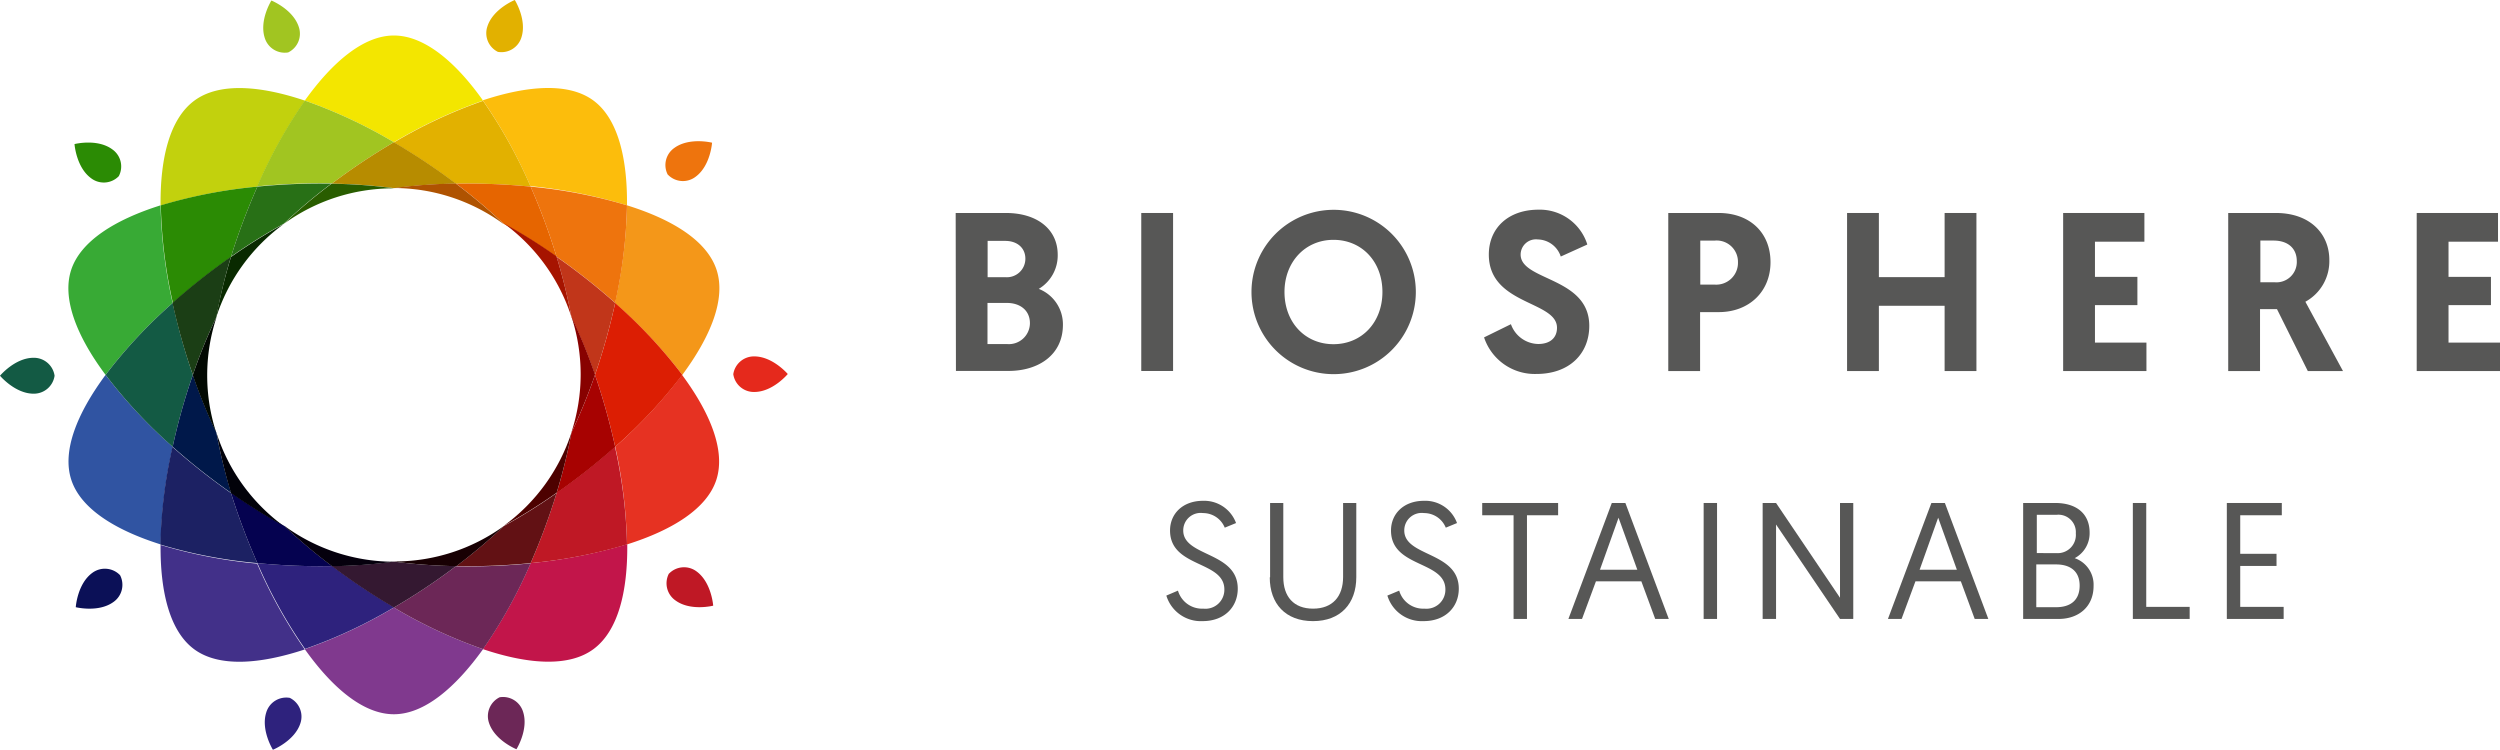 <svg xmlns="http://www.w3.org/2000/svg" viewBox="0 0 378.79 113.6"><defs><style>.cls-1{fill:#575756;}.cls-2{fill:#a1c521;}.cls-3{fill:#2b8b04;}.cls-4{fill:#135a44;}.cls-5{fill:#0b1057;}.cls-6{fill:#2e227d;}.cls-7{fill:#6c2757;}.cls-8{fill:#bf1825;}.cls-9{fill:#e5291c;}.cls-10{fill:#ee740d;}.cls-11{fill:#e2b100;}.cls-12{fill:#80398e;}.cls-13{fill:#f3e600;}.cls-14{fill:#c2d10d;}.cls-15{fill:#c2154a;}.cls-16{fill:#e63222;}.cls-17{fill:#38aa35;}.cls-18{fill:#287016;}.cls-19{fill:#621114;}.cls-20{fill:#3054a2;}.cls-21{fill:#f49719;}.cls-22{fill:#dc1e03;}.cls-23{fill:#a70201;}.cls-24{fill:#1b3e15;}.cls-25{fill:#fcbd0c;}.cls-26{fill:#423089;}.cls-27{fill:#b78c00;}.cls-28{fill:#341831;}.cls-29{fill:#1c2163;}.cls-30{fill:#e66500;}.cls-31{fill:#050250;}.cls-32{fill:#00184a;}.cls-33{fill:#c1361a;}.cls-34{fill:#295d00;}.cls-35{fill:#092a00;}.cls-36{fill:#020902;}.cls-37{fill:#02020a;}.cls-38{fill:#05000d;}.cls-39{fill:#180003;}.cls-40{fill:#4d0100;}.cls-41{fill:#880100;}.cls-42{fill:#a61400;}.cls-43{fill:#af5301;}</style></defs><g id="Capa_2" data-name="Capa 2"><g id="Capa_8" data-name="Capa 8"><path class="cls-1" d="M178.48,89.49a3.8,3.8,0,0,0,3.84,2.73,2.87,2.87,0,0,0,3.19-2.91c0-4.39-8.23-3.26-8.23-8.93,0-2.52,1.9-4.5,5-4.5a5.14,5.14,0,0,1,5,3.37l-1.71.7a3.54,3.54,0,0,0-3.29-2.21,2.64,2.64,0,0,0-3,2.64c0,4,8.26,3.18,8.26,8.81,0,2.76-2,4.92-5.32,4.92a5.46,5.46,0,0,1-5.5-3.87Z"/><path class="cls-1" d="M192.44,87.48V76.21h2V87.45c0,2.92,1.55,4.77,4.51,4.77s4.55-1.85,4.55-4.79V76.21h2V87.45c0,4-2.39,6.66-6.56,6.66s-6.55-2.64-6.55-6.63"/><path class="cls-1" d="M212,89.49a3.79,3.79,0,0,0,3.84,2.73A2.87,2.87,0,0,0,219,89.31c0-4.39-8.24-3.26-8.24-8.93,0-2.52,1.91-4.5,5-4.5a5.11,5.11,0,0,1,5,3.37l-1.7.7a3.54,3.54,0,0,0-3.29-2.21,2.64,2.64,0,0,0-3,2.64c0,4,8.26,3.18,8.26,8.81,0,2.76-2,4.92-5.33,4.92a5.45,5.45,0,0,1-5.49-3.87Z"/><polygon class="cls-1" points="229.33 78.07 224.58 78.07 224.58 76.21 236.08 76.21 236.08 78.07 231.36 78.07 231.36 93.78 229.33 93.78 229.33 78.07"/><path class="cls-1" d="M241.81,88.08l-2.11,5.7h-2.06l6.58-17.57h2.05l6.58,17.57h-2.06l-2.1-5.7Zm3.43-9.64-2.81,7.88h5.65Z"/><rect class="cls-1" x="258.13" y="76.21" width="2.03" height="17.57"/><polygon class="cls-1" points="267.07 76.21 269.1 76.21 278.79 90.57 278.79 76.21 280.8 76.21 280.8 93.78 278.79 93.78 269.1 79.47 269.1 93.78 267.07 93.78 267.07 76.21"/><path class="cls-1" d="M290.22,88.08l-2.11,5.7h-2.06l6.58-17.57h2.05l6.58,17.57H299.2l-2.1-5.7Zm3.44-9.64-2.81,7.88h5.64Z"/><path class="cls-1" d="M306.54,76.21h4.84c3.34,0,5.23,1.7,5.23,4.49a4.26,4.26,0,0,1-2.26,3.87,4.25,4.25,0,0,1,2.86,4.21c0,3.17-2.29,5-5.3,5h-5.37Zm5.07,7.6a2.76,2.76,0,0,0,2.91-3A2.64,2.64,0,0,0,311.61,78h-3v5.8ZM311.56,92c2.08,0,3.54-1,3.54-3.27s-1.53-3.21-3.57-3.21h-3V92Z"/><polygon class="cls-1" points="323.16 76.21 325.19 76.21 325.19 91.95 331.77 91.95 331.77 93.78 323.16 93.78 323.16 76.21"/><polygon class="cls-1" points="337.4 76.21 345.73 76.21 345.73 78.07 339.43 78.07 339.43 83.91 344.93 83.91 344.93 85.75 339.43 85.75 339.43 91.95 346.01 91.95 346.01 93.78 337.4 93.78 337.4 76.21"/><path class="cls-1" d="M144.8,32.27h7.6c4.75,0,7.86,2.47,7.86,6.33a5.9,5.9,0,0,1-2.87,5.17,5.77,5.77,0,0,1,3.66,5.43c0,4.65-3.8,7-8.21,7h-8ZM152.36,42a2.8,2.8,0,0,0,3-2.8c0-1.64-1.24-2.7-3.05-2.7h-2.67V42Zm.21,10.13a3.19,3.19,0,0,0,3.48-3.15c0-2-1.54-3.08-3.48-3.08h-2.95v6.23Z"/><rect class="cls-1" x="172.92" y="32.27" width="4.82" height="23.94"/><path class="cls-1" d="M189.62,44.24a12.45,12.45,0,0,1,24.9,0,12.45,12.45,0,0,1-24.9,0m5,0c0,4.59,3.11,7.91,7.42,7.91s7.42-3.32,7.42-7.91-3.11-7.9-7.42-7.9-7.42,3.39-7.42,7.9"/><path class="cls-1" d="M240.48,37.06l-4,1.81A3.74,3.74,0,0,0,233,36.28a2.32,2.32,0,0,0-2.6,2.29c0,4,10.4,3.38,10.4,10.8,0,4.21-3,7.29-8,7.29a8.09,8.09,0,0,1-7.94-5.54l4.07-2a4.48,4.48,0,0,0,4.14,3c1.78,0,2.84-.92,2.84-2.46,0-4.11-10.33-3.42-10.33-11.09,0-4,2.94-6.8,7.53-6.8a7.54,7.54,0,0,1,7.38,5.23"/><path class="cls-1" d="M252.77,32.27h7.62c4.69,0,7.87,2.94,7.87,7.46s-3.32,7.56-7.83,7.56h-2.84v8.93h-4.82Zm7,10.85a3.3,3.3,0,0,0,3.56-3.39,3.23,3.23,0,0,0-3.49-3.28h-2.22v6.67Z"/><polygon class="cls-1" points="279.86 32.27 284.68 32.27 284.68 41.99 294.64 41.99 294.64 32.27 299.46 32.27 299.46 56.22 294.64 56.22 294.64 46.33 284.68 46.33 284.68 56.22 279.86 56.22 279.86 32.27"/><polygon class="cls-1" points="312.6 32.27 324.91 32.27 324.91 36.62 317.42 36.62 317.42 41.95 323.85 41.95 323.85 46.23 317.42 46.23 317.42 51.91 325.22 51.91 325.22 56.22 312.6 56.22 312.6 32.27"/><path class="cls-1" d="M337.61,32.27h7.21c5.24,0,8.11,3.19,8.11,7.12a7,7,0,0,1-3.63,6.33L355,56.22h-5.33L345,46.84h-2.57v9.38h-4.82Zm7.08,10.5A3.08,3.08,0,0,0,348,39.56c0-1.92-1.33-3.11-3.52-3.11h-2v6.32Z"/><polygon class="cls-1" points="366.17 32.27 378.49 32.27 378.49 36.62 370.99 36.62 370.99 41.95 377.42 41.95 377.42 46.23 370.99 46.23 370.99 51.91 378.79 51.91 378.79 56.22 366.17 56.22 366.17 32.27"/><path class="cls-2" d="M43.67,7.94a3.15,3.15,0,0,0,1.6-3.86c-.87-2.68-4.15-4-4.15-4s-1.88,3-1,5.68a3.17,3.17,0,0,0,3.57,2.18"/><path class="cls-3" d="M18,26.69a3.16,3.16,0,0,0-1-4.07c-2.27-1.66-5.71-.79-5.71-.79s.25,3.53,2.52,5.18A3.16,3.16,0,0,0,18,26.69"/><path class="cls-4" d="M8.27,56.93a3.17,3.17,0,0,0-3.18-2.72C2.27,54.21,0,56.93,0,56.93s2.28,2.72,5.09,2.72a3.17,3.17,0,0,0,3.18-2.72"/><path class="cls-5" d="M18.17,87.13A3.19,3.19,0,0,0,14,86.79C11.71,88.45,11.48,92,11.48,92s3.44.86,5.71-.79a3.17,3.17,0,0,0,1-4.06"/><path class="cls-6" d="M43.92,105.74a3.16,3.16,0,0,0-3.57,2.18c-.87,2.68,1,5.68,1,5.68s3.29-1.33,4.16-4a3.16,3.16,0,0,0-1.6-3.86"/><path class="cls-7" d="M75.7,105.65a3.18,3.18,0,0,0-1.61,3.87c.87,2.68,4.16,4,4.16,4s1.88-3,1-5.68a3.17,3.17,0,0,0-3.56-2.19"/><path class="cls-8" d="M101.35,86.91a3.17,3.17,0,0,0,1,4.07c2.28,1.66,5.71.79,5.71.79s-.25-3.53-2.52-5.19a3.17,3.17,0,0,0-4.17.33"/><path class="cls-9" d="M111.1,56.67a3.15,3.15,0,0,0,3.18,2.72c2.82,0,5.08-2.72,5.08-2.72S117.08,54,114.28,54a3.17,3.17,0,0,0-3.18,2.72"/><path class="cls-10" d="M101.2,26.47a3.16,3.16,0,0,0,4.17.33c2.28-1.65,2.52-5.18,2.52-5.18s-3.44-.86-5.71.79a3.16,3.16,0,0,0-1,4.06"/><path class="cls-11" d="M75.44,7.86A3.17,3.17,0,0,0,79,5.68C79.88,3,78,0,78,0s-3.29,1.33-4.15,4a3.16,3.16,0,0,0,1.59,3.86"/><path class="cls-12" d="M46.18,98.36c4.2,5.91,8.91,9.86,13.5,9.86s9.3-4,13.51-9.86a73.76,73.76,0,0,1-13.51-6.31,74,74,0,0,1-13.5,6.31"/><path class="cls-13" d="M73.19,15.24C69,9.33,64.27,5.38,59.68,5.38s-9.3,4-13.5,9.86a74.66,74.66,0,0,1,13.5,6.31,74.43,74.43,0,0,1,13.51-6.31"/><path class="cls-14" d="M46.18,15.24c-6.88-2.31-13-2.74-16.72,0s-5.2,8.66-5.13,15.91A74.56,74.56,0,0,1,39,28.28a73.92,73.92,0,0,1,7.22-13"/><path class="cls-15" d="M73.19,98.36c6.87,2.31,13,2.74,16.72,0s5.2-8.66,5.13-15.91A74.81,74.81,0,0,1,80.4,85.32a74.54,74.54,0,0,1-7.21,13"/><path class="cls-7" d="M69.1,85.77a94.59,94.59,0,0,1-9.42,6.28,73.76,73.76,0,0,0,13.51,6.31,74.54,74.54,0,0,0,7.21-13,97.4,97.4,0,0,1-11.3.45"/><path class="cls-2" d="M50.27,27.83a97.43,97.43,0,0,1,9.41-6.28,74.66,74.66,0,0,0-13.5-6.31,73.92,73.92,0,0,0-7.22,13,97.57,97.57,0,0,1,11.31-.45"/><path class="cls-16" d="M93.21,67.69A74.47,74.47,0,0,1,95,82.49c6.91-2.18,12.13-5.44,13.54-9.8s-.88-10.06-5.2-15.89A74.19,74.19,0,0,1,93.21,67.69"/><path class="cls-17" d="M26.16,45.91a73.74,73.74,0,0,1-1.83-14.8c-6.92,2.18-12.13,5.44-13.55,9.8S11.66,51,16,56.8A74.29,74.29,0,0,1,26.16,45.91"/><path class="cls-3" d="M35,38.89A100.46,100.46,0,0,1,39,28.28a74.56,74.56,0,0,0-14.63,2.83,73.74,73.74,0,0,0,1.83,14.8,96.86,96.86,0,0,1,8.87-7"/><path class="cls-8" d="M84.33,74.71A98.29,98.29,0,0,1,80.4,85.32,74.81,74.81,0,0,0,95,82.49a74.47,74.47,0,0,0-1.83-14.8,97,97,0,0,1-8.88,7"/><path class="cls-18" d="M50.27,27.83A97.57,97.57,0,0,0,39,28.28,100.46,100.46,0,0,0,35,38.89a86,86,0,0,1,8-5,81.36,81.36,0,0,1,7.22-6.08"/><path class="cls-19" d="M69.1,85.77a97.4,97.4,0,0,0,11.3-.45,98.29,98.29,0,0,0,3.93-10.61,83.49,83.49,0,0,1-8,5,82.64,82.64,0,0,1-7.21,6.08"/><path class="cls-20" d="M16,56.8c-4.32,5.83-6.62,11.52-5.2,15.89s6.63,7.62,13.55,9.8a73.74,73.74,0,0,1,1.83-14.8A74.29,74.29,0,0,1,16,56.8"/><path class="cls-21" d="M103.38,56.8c4.32-5.83,6.62-11.52,5.2-15.89S102,33.29,95,31.11a74.47,74.47,0,0,1-1.83,14.8A74.19,74.19,0,0,1,103.38,56.8"/><path class="cls-4" d="M26.16,67.69A95.37,95.37,0,0,1,29.22,56.8a95.37,95.37,0,0,1-3.06-10.89A74.29,74.29,0,0,0,16,56.8,74.29,74.29,0,0,0,26.16,67.69"/><path class="cls-22" d="M93.21,45.91A99.65,99.65,0,0,1,90.15,56.8a99.65,99.65,0,0,1,3.06,10.89A74.19,74.19,0,0,0,103.38,56.8,74.19,74.19,0,0,0,93.21,45.91"/><path class="cls-23" d="M86.59,65.54a84.34,84.34,0,0,1-2.26,9.17,97,97,0,0,0,8.88-7A99.65,99.65,0,0,0,90.15,56.8a83.73,83.73,0,0,1-3.56,8.74"/><path class="cls-24" d="M35,38.89a96.86,96.86,0,0,0-8.87,7A95.37,95.37,0,0,0,29.22,56.8a79.59,79.59,0,0,1,3.56-8.74A82,82,0,0,1,35,38.89"/><path class="cls-25" d="M95,31.11c.07-7.25-1.42-13.21-5.13-15.91s-9.85-2.27-16.72,0a74.54,74.54,0,0,1,7.21,13A74.81,74.81,0,0,1,95,31.11"/><path class="cls-26" d="M24.33,82.49c-.07,7.25,1.42,13.21,5.13,15.91s9.84,2.27,16.72,0a73.92,73.92,0,0,1-7.22-13,74.56,74.56,0,0,1-14.63-2.83"/><path class="cls-6" d="M50.27,85.77A97.57,97.57,0,0,1,39,85.32a73.92,73.92,0,0,0,7.22,13,74,74,0,0,0,13.5-6.31,95.62,95.62,0,0,1-9.41-6.28"/><path class="cls-11" d="M69.1,27.83a97.4,97.4,0,0,1,11.3.45,74.54,74.54,0,0,0-7.21-13,74.43,74.43,0,0,0-13.51,6.31,96.36,96.36,0,0,1,9.42,6.28"/><path class="cls-27" d="M69.1,27.83a96.36,96.36,0,0,0-9.42-6.28,97.43,97.43,0,0,0-9.41,6.28,79.91,79.91,0,0,1,9.41.68,79.93,79.93,0,0,1,9.42-.68"/><path class="cls-28" d="M50.27,85.77a95.62,95.62,0,0,0,9.41,6.28,94.59,94.59,0,0,0,9.42-6.28,79.93,79.93,0,0,1-9.42-.68,79.91,79.91,0,0,1-9.41.68"/><path class="cls-29" d="M35,74.71a96.86,96.86,0,0,1-8.87-7,73.74,73.74,0,0,0-1.83,14.8A74.56,74.56,0,0,0,39,85.32,100.46,100.46,0,0,1,35,74.71"/><path class="cls-10" d="M84.33,38.89a97,97,0,0,1,8.88,7A74.47,74.47,0,0,0,95,31.11,74.81,74.81,0,0,0,80.4,28.28a98.29,98.29,0,0,1,3.93,10.61"/><path class="cls-30" d="M84.33,38.89A98.29,98.29,0,0,0,80.4,28.28a97.4,97.4,0,0,0-11.3-.45,82.64,82.64,0,0,1,7.21,6.08,83.49,83.49,0,0,1,8,5"/><path class="cls-31" d="M35,74.71A100.46,100.46,0,0,0,39,85.32a97.57,97.57,0,0,0,11.31.45,81.36,81.36,0,0,1-7.22-6.08,86,86,0,0,1-8-5"/><path class="cls-32" d="M29.22,56.8a95.37,95.37,0,0,0-3.06,10.89,96.86,96.86,0,0,0,8.87,7,82,82,0,0,1-2.25-9.17,79.59,79.59,0,0,1-3.56-8.74"/><path class="cls-33" d="M90.15,56.8a99.65,99.65,0,0,0,3.06-10.89,97,97,0,0,0-8.88-7,84.34,84.34,0,0,1,2.26,9.17,83.73,83.73,0,0,1,3.56,8.74"/><path class="cls-34" d="M59.64,28.52h0a79.91,79.91,0,0,0-9.41-.68,81.36,81.36,0,0,0-7.22,6.08h0a28.14,28.14,0,0,1,16.56-5.38"/><path class="cls-35" d="M43,33.94l0,0a86,86,0,0,0-8,5,82,82,0,0,0-2.25,9.17v0A28.18,28.18,0,0,1,43,33.94"/><path class="cls-36" d="M32.77,48.1v0a79.59,79.59,0,0,0-3.56,8.74,79.59,79.59,0,0,0,3.56,8.74v0a28.21,28.21,0,0,1,0-17.41"/><path class="cls-37" d="M32.8,65.58l0,0A82,82,0,0,0,35,74.71a86,86,0,0,0,8,5l0,0A28.13,28.13,0,0,1,32.8,65.58"/><path class="cls-38" d="M43.09,79.71l0,0a81.36,81.36,0,0,0,7.22,6.08,79.91,79.91,0,0,0,9.41-.68h0a28.21,28.21,0,0,1-16.56-5.38"/><path class="cls-39" d="M59.73,85.09h0a82.06,82.06,0,0,0,9.42.69,84.49,84.49,0,0,0,7.21-6.09l0,0a28.2,28.2,0,0,1-16.55,5.38"/><path class="cls-40" d="M76.34,79.66l0,0a83.49,83.49,0,0,0,8-5,84.34,84.34,0,0,0,2.26-9.17l0,0A28.18,28.18,0,0,1,76.34,79.66"/><path class="cls-41" d="M86.6,65.5v0a83.73,83.73,0,0,0,3.56-8.74,83.73,83.73,0,0,0-3.56-8.74v0a28.14,28.14,0,0,1,0,17.41"/><path class="cls-42" d="M86.57,48l0,0a84.34,84.34,0,0,0-2.26-9.17,83.49,83.49,0,0,0-8-5l0,0A28.19,28.19,0,0,1,86.57,48"/><path class="cls-43" d="M76.27,33.89l0,0a82.64,82.64,0,0,0-7.21-6.08,79.93,79.93,0,0,0-9.42.68h0a28.2,28.2,0,0,1,16.55,5.38"/></g></g></svg>